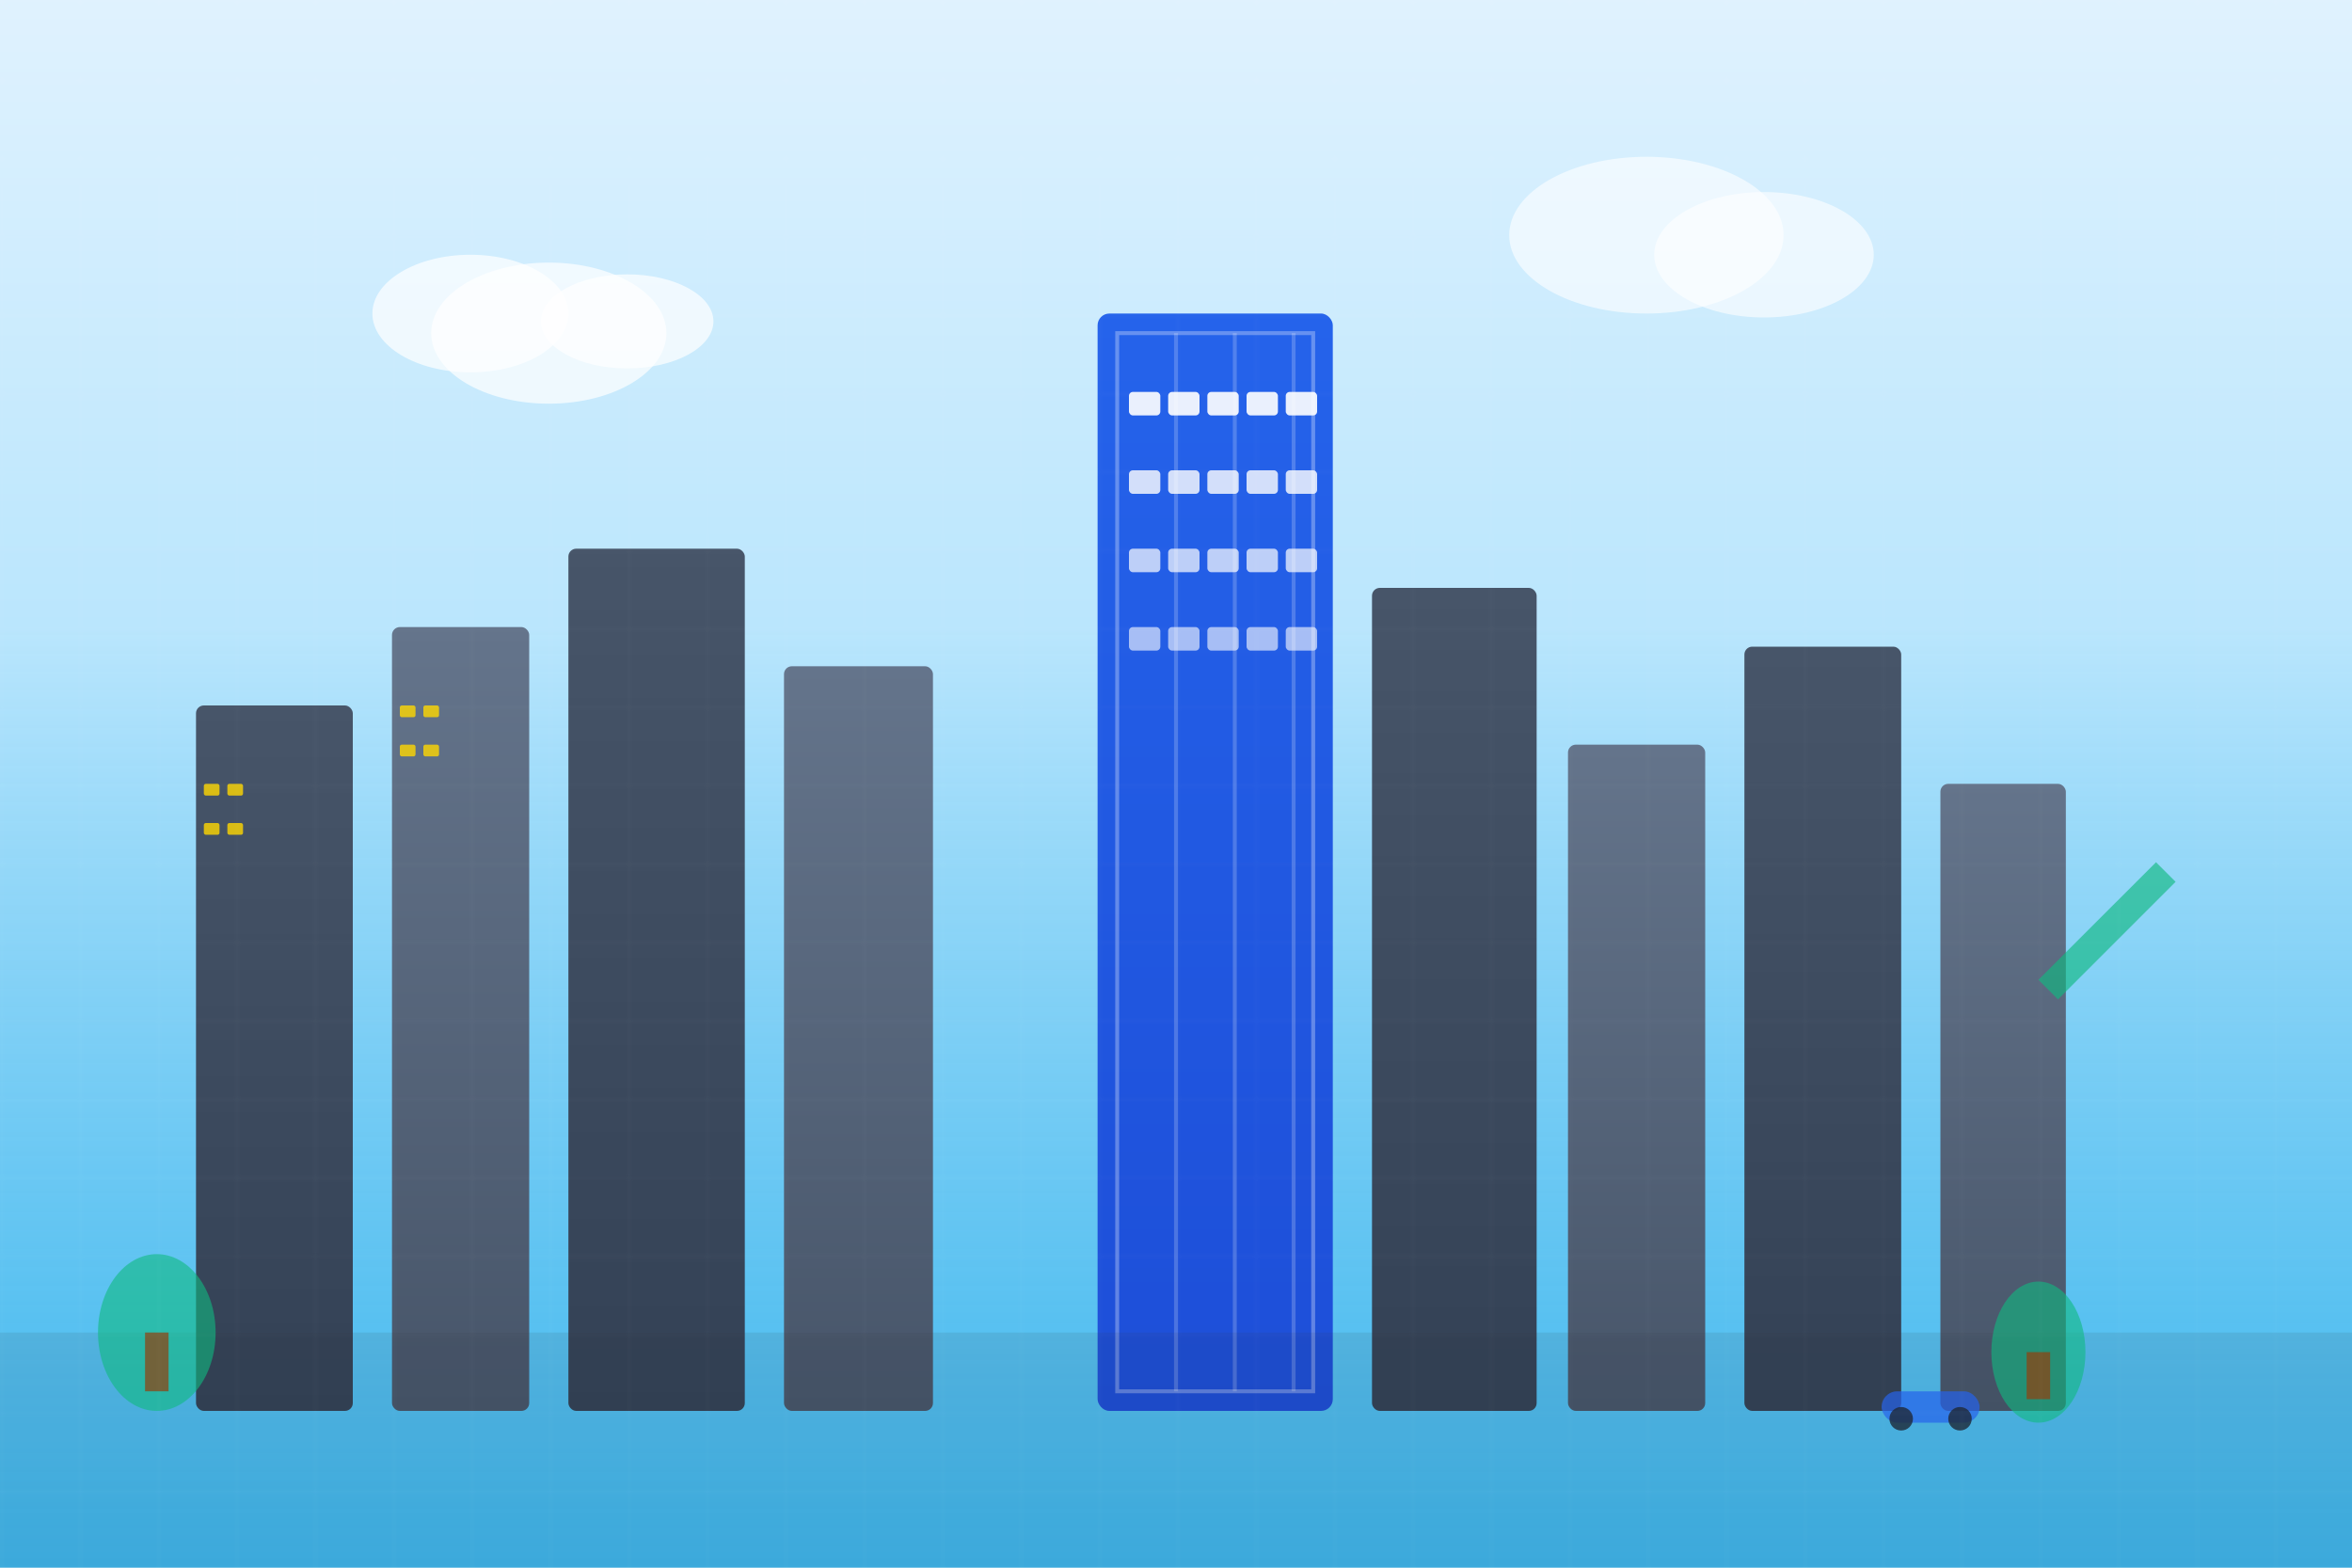 <svg width="600" height="400" viewBox="0 0 600 400" fill="none" xmlns="http://www.w3.org/2000/svg">
  <defs>
    <linearGradient id="skyGradient" x1="0%" y1="0%" x2="0%" y2="100%">
      <stop offset="0%" style="stop-color:#e0f2fe;stop-opacity:1" />
      <stop offset="40%" style="stop-color:#bae6fd;stop-opacity:1" />
      <stop offset="100%" style="stop-color:#0ea5e9;stop-opacity:0.8" />
    </linearGradient>
    
    <linearGradient id="buildingGradient1" x1="0%" y1="0%" x2="0%" y2="100%">
      <stop offset="0%" style="stop-color:#475569;stop-opacity:1" />
      <stop offset="100%" style="stop-color:#334155;stop-opacity:1" />
    </linearGradient>
    
    <linearGradient id="buildingGradient2" x1="0%" y1="0%" x2="0%" y2="100%">
      <stop offset="0%" style="stop-color:#64748b;stop-opacity:1" />
      <stop offset="100%" style="stop-color:#475569;stop-opacity:1" />
    </linearGradient>
    
    <linearGradient id="buildingGradient3" x1="0%" y1="0%" x2="0%" y2="100%">
      <stop offset="0%" style="stop-color:#2563eb;stop-opacity:1" />
      <stop offset="100%" style="stop-color:#1d4ed8;stop-opacity:1" />
    </linearGradient>
    
    <filter id="dropShadow">
      <feDropShadow dx="0" dy="4" stdDeviation="8" flood-opacity="0.2"/>
    </filter>
  </defs>
  
  <!-- Sky background -->
  <rect x="0" y="0" width="600" height="400" fill="url(#skyGradient)"/>
  
  <!-- Clouds -->
  <ellipse cx="120" cy="80" rx="25" ry="15" fill="white" opacity="0.7"/>
  <ellipse cx="140" cy="85" rx="30" ry="18" fill="white" opacity="0.7"/>
  <ellipse cx="160" cy="82" rx="22" ry="12" fill="white" opacity="0.7"/>
  
  <ellipse cx="420" cy="60" rx="35" ry="20" fill="white" opacity="0.6"/>
  <ellipse cx="450" cy="65" rx="28" ry="16" fill="white" opacity="0.6"/>
  
  <!-- Background cityscape -->
  <rect x="50" y="180" width="40" height="180" fill="url(#buildingGradient1)" rx="2" filter="url(#dropShadow)"/>
  <rect x="100" y="160" width="35" height="200" fill="url(#buildingGradient2)" rx="2" filter="url(#dropShadow)"/>
  <rect x="145" y="140" width="45" height="220" fill="url(#buildingGradient1)" rx="2" filter="url(#dropShadow)"/>
  <rect x="200" y="170" width="38" height="190" fill="url(#buildingGradient2)" rx="2" filter="url(#dropShadow)"/>
  
  <!-- Main featured building (luxury tower) -->
  <rect x="280" y="80" width="60" height="280" fill="url(#buildingGradient3)" rx="3" filter="url(#dropShadow)"/>
  
  <!-- Glass facade effect on main building -->
  <rect x="285" y="85" width="50" height="270" fill="none" stroke="rgba(255,255,255,0.3)" stroke-width="1"/>
  <line x1="300" y1="85" x2="300" y2="355" stroke="rgba(255,255,255,0.2)" stroke-width="1"/>
  <line x1="315" y1="85" x2="315" y2="355" stroke="rgba(255,255,255,0.2)" stroke-width="1"/>
  <line x1="330" y1="85" x2="330" y2="355" stroke="rgba(255,255,255,0.2)" stroke-width="1"/>
  
  <!-- Windows on main building -->
  <rect x="288" y="100" width="8" height="6" fill="rgba(255,255,255,0.9)" rx="1"/>
  <rect x="298" y="100" width="8" height="6" fill="rgba(255,255,255,0.9)" rx="1"/>
  <rect x="308" y="100" width="8" height="6" fill="rgba(255,255,255,0.9)" rx="1"/>
  <rect x="318" y="100" width="8" height="6" fill="rgba(255,255,255,0.9)" rx="1"/>
  <rect x="328" y="100" width="8" height="6" fill="rgba(255,255,255,0.9)" rx="1"/>
  
  <rect x="288" y="120" width="8" height="6" fill="rgba(255,255,255,0.8)" rx="1"/>
  <rect x="298" y="120" width="8" height="6" fill="rgba(255,255,255,0.8)" rx="1"/>
  <rect x="308" y="120" width="8" height="6" fill="rgba(255,255,255,0.8)" rx="1"/>
  <rect x="318" y="120" width="8" height="6" fill="rgba(255,255,255,0.8)" rx="1"/>
  <rect x="328" y="120" width="8" height="6" fill="rgba(255,255,255,0.8)" rx="1"/>
  
  <rect x="288" y="140" width="8" height="6" fill="rgba(255,255,255,0.7)" rx="1"/>
  <rect x="298" y="140" width="8" height="6" fill="rgba(255,255,255,0.7)" rx="1"/>
  <rect x="308" y="140" width="8" height="6" fill="rgba(255,255,255,0.7)" rx="1"/>
  <rect x="318" y="140" width="8" height="6" fill="rgba(255,255,255,0.7)" rx="1"/>
  <rect x="328" y="140" width="8" height="6" fill="rgba(255,255,255,0.7)" rx="1"/>
  
  <!-- Continue pattern for more floors -->
  <rect x="288" y="160" width="8" height="6" fill="rgba(255,255,255,0.6)" rx="1"/>
  <rect x="298" y="160" width="8" height="6" fill="rgba(255,255,255,0.6)" rx="1"/>
  <rect x="308" y="160" width="8" height="6" fill="rgba(255,255,255,0.6)" rx="1"/>
  <rect x="318" y="160" width="8" height="6" fill="rgba(255,255,255,0.6)" rx="1"/>
  <rect x="328" y="160" width="8" height="6" fill="rgba(255,255,255,0.6)" rx="1"/>
  
  <!-- More background buildings -->
  <rect x="350" y="150" width="42" height="210" fill="url(#buildingGradient1)" rx="2" filter="url(#dropShadow)"/>
  <rect x="400" y="190" width="35" height="170" fill="url(#buildingGradient2)" rx="2" filter="url(#dropShadow)"/>
  <rect x="445" y="165" width="40" height="195" fill="url(#buildingGradient1)" rx="2" filter="url(#dropShadow)"/>
  <rect x="495" y="200" width="32" height="160" fill="url(#buildingGradient2)" rx="2" filter="url(#dropShadow)"/>
  
  <!-- Windows on background buildings -->
  <rect x="52" y="200" width="4" height="3" fill="rgba(255,215,0,0.8)" rx="0.5"/>
  <rect x="58" y="200" width="4" height="3" fill="rgba(255,215,0,0.8)" rx="0.5"/>
  <rect x="52" y="210" width="4" height="3" fill="rgba(255,215,0,0.8)" rx="0.5"/>
  <rect x="58" y="210" width="4" height="3" fill="rgba(255,215,0,0.8)" rx="0.5"/>
  
  <rect x="102" y="180" width="4" height="3" fill="rgba(255,215,0,0.8)" rx="0.5"/>
  <rect x="108" y="180" width="4" height="3" fill="rgba(255,215,0,0.8)" rx="0.5"/>
  <rect x="102" y="190" width="4" height="3" fill="rgba(255,215,0,0.8)" rx="0.5"/>
  <rect x="108" y="190" width="4" height="3" fill="rgba(255,215,0,0.8)" rx="0.5"/>
  
  <!-- Foreground elements -->
  <rect x="0" y="340" width="600" height="60" fill="#1f2937" opacity="0.1"/>
  
  <!-- Stylized trees/landscaping -->
  <ellipse cx="40" cy="340" rx="15" ry="20" fill="#10b981" opacity="0.6"/>
  <rect x="37" y="340" width="6" height="15" fill="#92400e" opacity="0.7"/>
  
  <ellipse cx="520" cy="345" rx="12" ry="18" fill="#10b981" opacity="0.6"/>
  <rect x="517" y="345" width="6" height="12" fill="#92400e" opacity="0.7"/>
  
  <!-- Stylized car -->
  <rect x="480" y="355" width="25" height="8" fill="#2563eb" rx="4" opacity="0.7"/>
  <circle cx="485" cy="362" r="3" fill="#1f2937" opacity="0.8"/>
  <circle cx="500" cy="362" r="3" fill="#1f2937" opacity="0.8"/>
  
  <!-- Success/growth arrow -->
  <path d="M 520 250 L 540 230 L 535 235 L 550 220 L 555 225 L 540 240 L 545 235 L 525 255 Z" fill="#10b981" opacity="0.8" filter="url(#dropShadow)"/>
  
  <!-- Subtle grid pattern overlay -->
  <defs>
    <pattern id="grid" width="20" height="20" patternUnits="userSpaceOnUse">
      <path d="M 20 0 L 0 0 0 20" fill="none" stroke="rgba(255,255,255,0.1)" stroke-width="1"/>
    </pattern>
  </defs>
  <rect x="0" y="0" width="600" height="400" fill="url(#grid)" opacity="0.3"/>
</svg>

